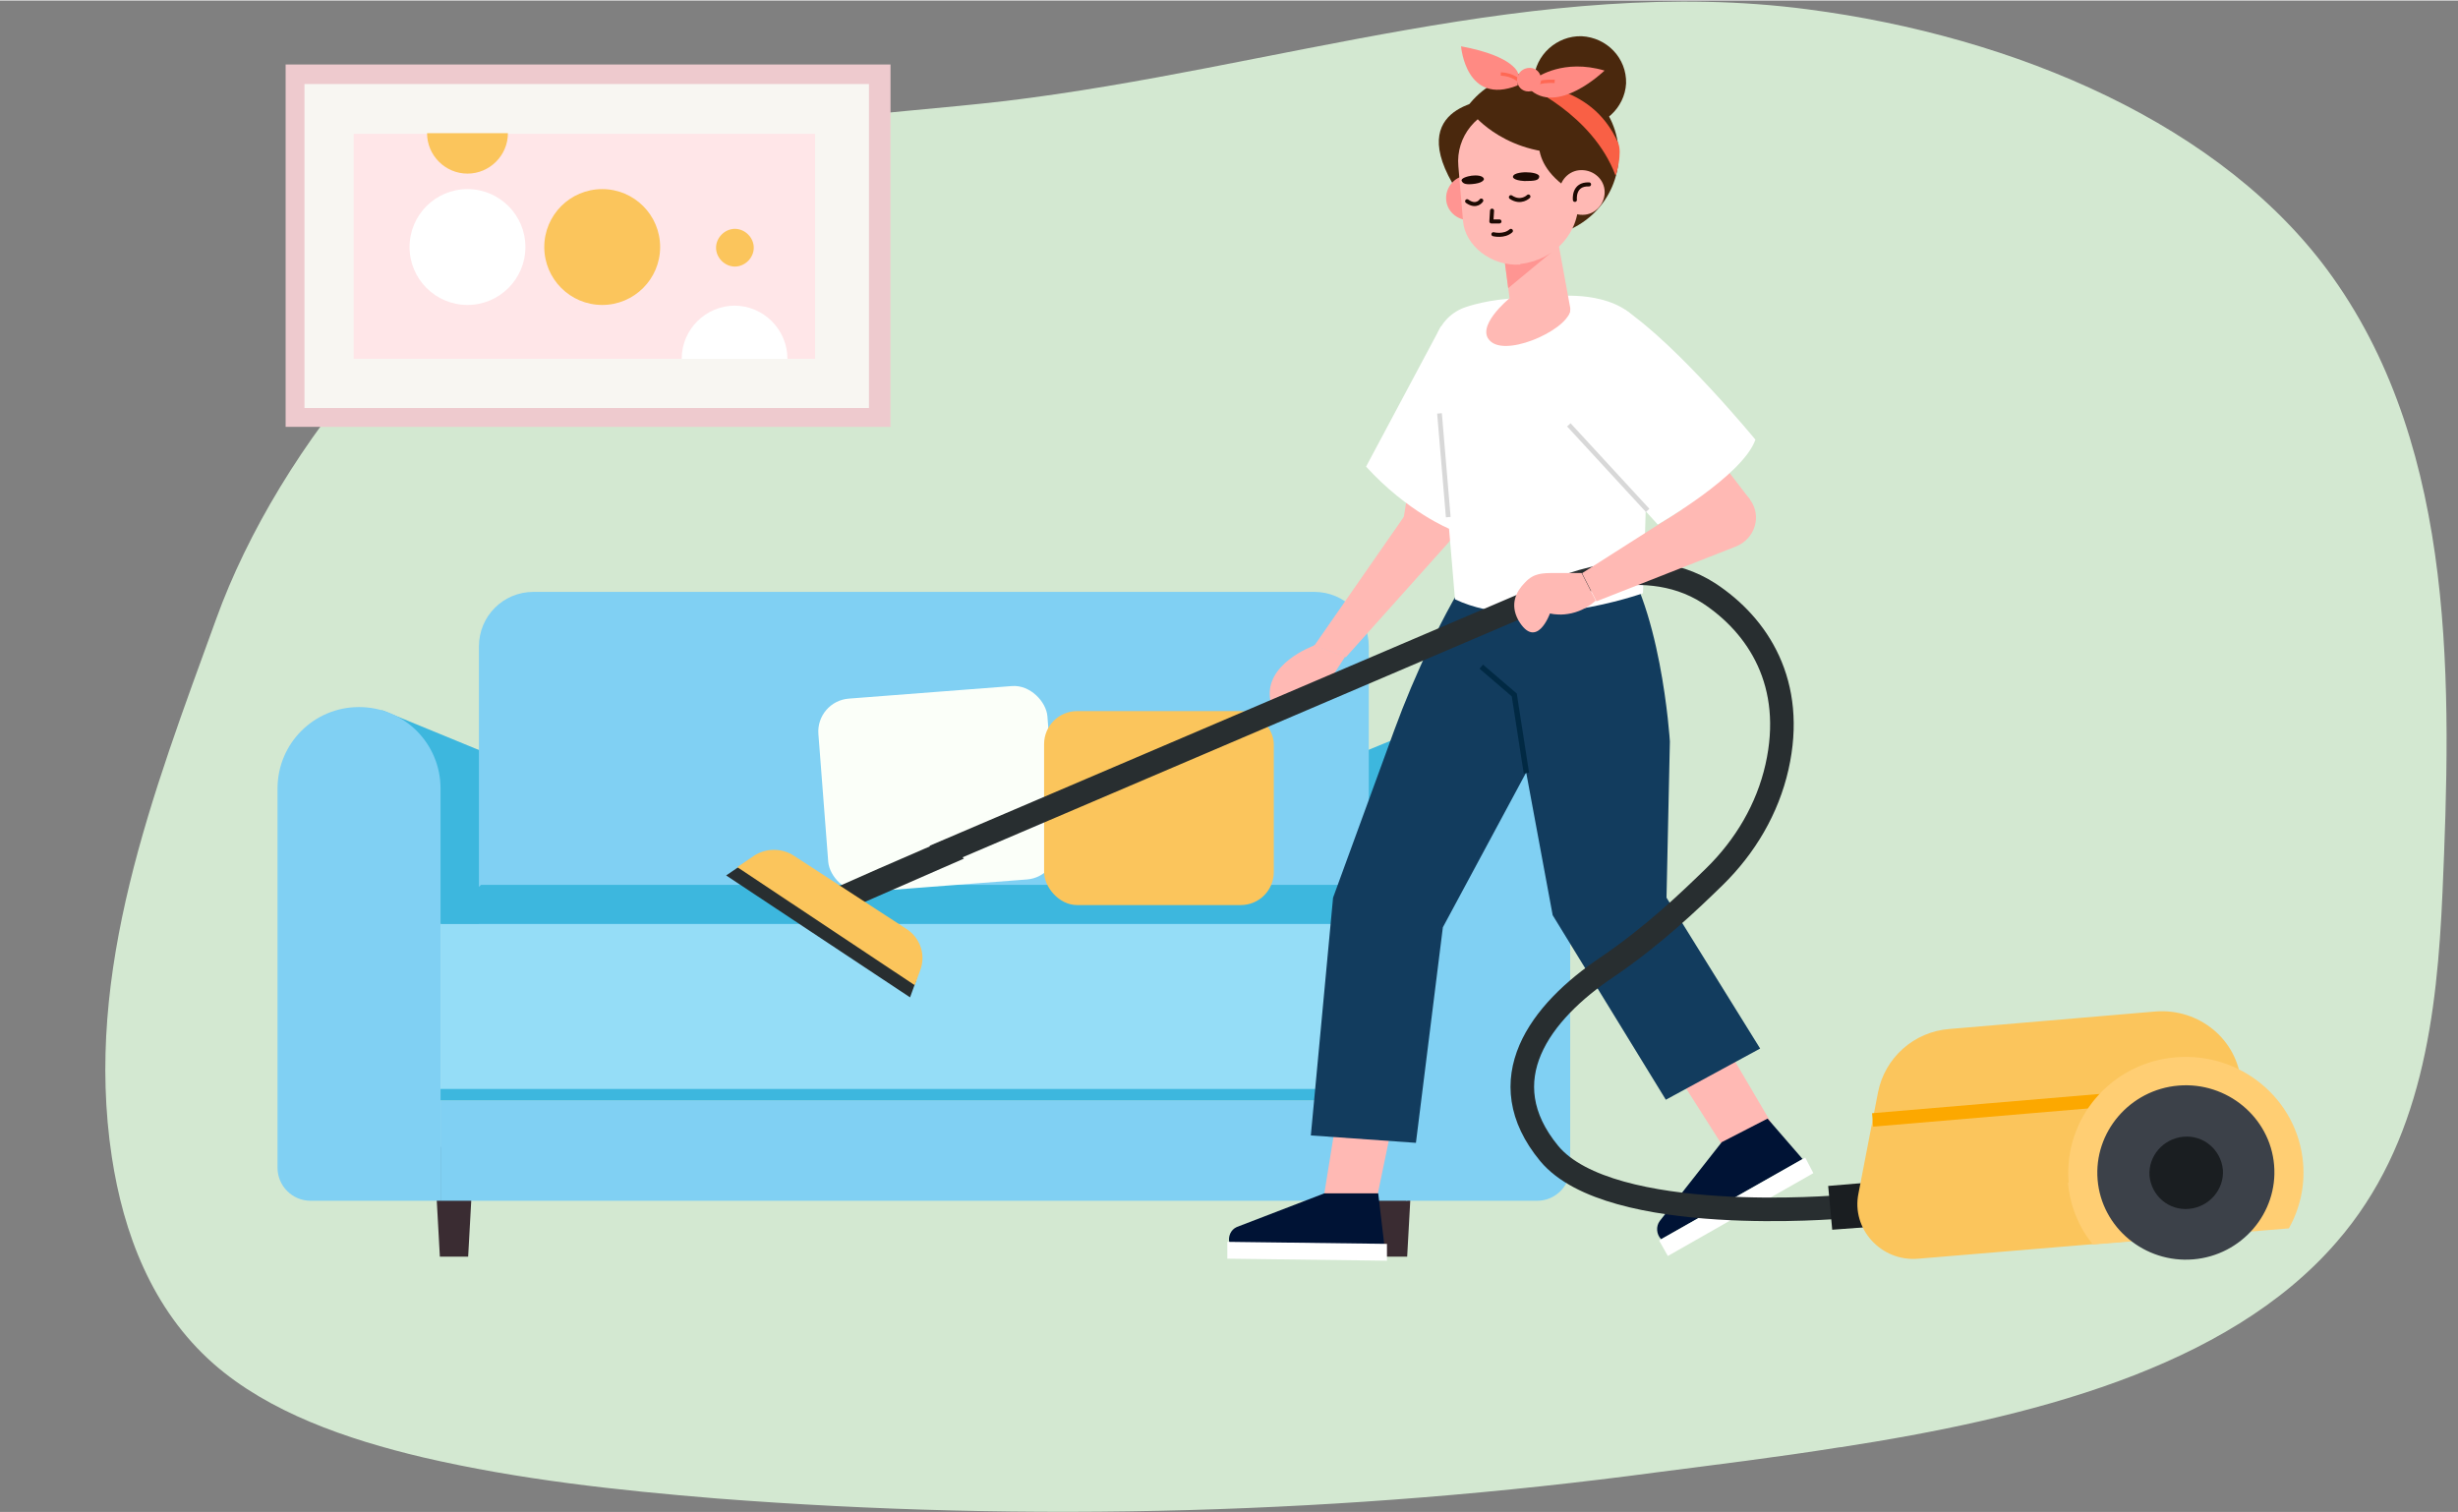 <?xml version="1.0" encoding="UTF-8"?>
<svg xmlns="http://www.w3.org/2000/svg" width="128.7mm" height="79.2mm" xmlns:xlink="http://www.w3.org/1999/xlink" version="1.1" viewBox="0 0 364.9 224.4">
  <rect x="0" y="0" width="364.9" height="224.4" fill="#808080" stroke="none"/>
  <defs>
    <style>
      .cls-1 {
        fill: #bc6a49;
      }

      .cls-1, .cls-2, .cls-3, .cls-4, .cls-5, .cls-6, .cls-7, .cls-8, .cls-9, .cls-10, .cls-11, .cls-12, .cls-13, .cls-14, .cls-15, .cls-16, .cls-17, .cls-18, .cls-19, .cls-20, .cls-21, .cls-22, .cls-23, .cls-24, .cls-25, .cls-26, .cls-27, .cls-28, .cls-29, .cls-30, .cls-31, .cls-32, .cls-33, .cls-34, .cls-35, .cls-36, .cls-37, .cls-38, .cls-39, .cls-40, .cls-41, .cls-42, .cls-43 {
        stroke-width: 0px;
      }

      .cls-2 {
        opacity: .5;
      }

      .cls-2, .cls-14 {
        isolation: isolate;
      }

      .cls-2, .cls-17 {
        fill: #dbded3;
      }

      .cls-3 {
        fill: #7e4585;
      }

      .cls-4 {
        fill: #f8f6f2;
      }

      .cls-5 {
        fill: #4e9096;
      }

      .cls-6 {
        fill: #d48363;
      }

      .cls-7 {
        fill: #eecace;
      }

      .cls-44 {
        clip-path: url(#clippath);
      }

      .cls-8, .cls-45, .cls-46, .cls-47, .cls-48, .cls-49, .cls-50, .cls-51, .cls-52, .cls-53, .cls-54 {
        fill: none;
      }

      .cls-9 {
        fill: #82a877;
      }

      .cls-10 {
        fill: #171616;
      }

      .cls-11 {
        fill: #3a2c32;
      }

      .cls-12 {
        fill: #ffe6e8;
      }

      .cls-13 {
        fill: #ff9592;
      }

      .cls-45 {
        stroke: #1d0a03;
        stroke-linecap: round;
        stroke-linejoin: round;
        stroke-width: .6px;
      }

      .cls-14 {
        opacity: .3;
      }

      .cls-14, .cls-26 {
        fill: #6fa6a4;
      }

      .cls-15 {
        fill: #ffce73;
      }

      .cls-46 {
        stroke: #ff6854;
      }

      .cls-46, .cls-47, .cls-48, .cls-49, .cls-50, .cls-51, .cls-52, .cls-53, .cls-54 {
        stroke-miterlimit: 10;
      }

      .cls-46, .cls-50 {
        stroke-width: .5px;
      }

      .cls-16 {
        fill: #2c2a27;
      }

      .cls-18 {
        fill: #ff8a83;
      }

      .cls-47 {
        stroke: #282e30;
        stroke-width: 3.5px;
      }

      .cls-19 {
        fill: #4a4a40;
      }

      .cls-20 {
        fill: #000;
      }

      .cls-21 {
        fill: #8ec2b7;
      }

      .cls-22 {
        fill: #3c4149;
      }

      .cls-23 {
        fill: #95ddf7;
      }

      .cls-24 {
        fill: #d7aea1;
      }

      .cls-25 {
        fill: #63825b;
      }

      .cls-27 {
        fill: #ffb9b4;
      }

      .cls-28 {
        fill: #1a1e21;
      }

      .cls-29 {
        fill: #282e30;
      }

      .cls-48 {
        stroke: #fff;
      }

      .cls-48, .cls-52 {
        stroke-width: .8px;
      }

      .cls-49 {
        stroke: #fca800;
      }

      .cls-49, .cls-54 {
        stroke-width: 2px;
      }

      .cls-30 {
        fill: #f96045;
      }

      .cls-50 {
        stroke: #2c2a27;
      }

      .cls-31 {
        fill: #4a280d;
      }

      .cls-51 {
        stroke: #d8d8d8;
        stroke-width: .7px;
      }

      .cls-32 {
        fill: #fbc55c;
      }

      .cls-52 {
        stroke: #272722;
      }

      .cls-33 {
        fill: #fbfff9;
      }

      .cls-34 {
        fill: #804c8c;
      }

      .cls-35 {
        fill: #1d0a03;
      }

      .cls-36 {
        fill: #3db7de;
      }

      .cls-37 {
        fill: #123c5e;
      }

      .cls-38 {
        fill: #80d0f3;
      }

      .cls-53 {
        stroke: #012943;
        stroke-width: .8px;
      }

      .cls-39 {
        fill: #fff;
      }

      .cls-55 {
        display: none;
      }

      .cls-40 {
        fill: #522e97;
      }

      .cls-41 {
        fill: #d3e8d1;
      }

      .cls-42 {
        fill: #001335;
      }

      .cls-54 {
        stroke: #63825b;
      }

      .cls-43 {
        fill: #272722;
      }
    </style>
    <clipPath id="clippath">
      <path class="cls-8" d="M326.7,57.9c0-6.4-3.2-12.7-12.6-9.9-2.9.8-3.6,3.3-5.5,5.3-1.6,1.7-2.5,4-2.4,6.2.2,3.5,4.1,4.3,3.3,8.3-.5,2.6-1.1,5.3-3,7.3-.2.3-.5.5-.5.9,0,.2,0,.4.2.6,1.2,2.2,4,3.5,6.9,4.1,1.8.4,4,.6,5.9.3,2.9-.5,2.2-1.4,2.5-3.7.5-4.1,2.5-7.9,4.1-11.8.8-2.1,1.4-4.9,1.3-7.6Z"/>
    </clipPath>
  </defs>
  <g id="Ebene_2" data-name="Ebene 2">
    <g id="OBJECTS">
      <g>
        <path class="cls-41" d="M273.1,214.8c-9.4,1.5-18.5,2.6-27,3.7-46.2,6.2-93.2,7.5-139.7,3.9-14.7-1.2-29.4-2.8-43.6-6.1-11.4-2.7-22.9-6.7-31.1-13.9-9.2-8.1-13.4-19.5-15.1-30.7-4.2-27.6,6.1-54,15.5-79.9,9.2-25.5,33-55.1,61.8-67.2,17-7.2,36.7-7.5,55.5-9.7,39.8-4.8,79.2-18.8,118.9-13.6,30.8,4,61.9,17.1,78,39.8,18.5,26,17.6,61,16.3,91.3-.8,18.1-3,37.3-15.7,51.9-16.3,18.9-45.8,26.2-73.7,30.5Z"/>
        <g class="cls-55">
          <path class="cls-9" d="M181.9,14.3c1-2.6,3.6-4.5,5-7,0,0,.1-.2.2-.2,0,0,.2,0,.2,0,.5.3.8.7,1.3,1,.5.3,1.1.5,1.7.3.1,0,.3-.1.3-.2,0,0,0-.2,0-.3-.4-1.6-2.1-2.2-.8-3.6,1-1.2,2.7-1.9,3.8-3.1,0,0,5.9,6.6,6.3,7.3-1.4.9-3,1.9-3.5,3.3-.1.4-.1.8.1,1.1.2.2.5.3.8.4,2.1.6,4.5.2,6.1-1.1,2,2.1,3.7,5.2,4.5,7.8.1.3.2.7,0,1-1.5,2.1-5.4,2.7-7,4.8-.2.2-.3.5,0,.7.1,0,.3.1.5.1,1.6,0,3.5-.4,4.9-1,.5-.2,2.9-1.6,2.7-2.1,1.9,4.5,1.9,9.3-.3,13.7-2.4,5-8.4,8.8-14.8,8.8-4.4,0-9.4-1.9-12-5-.4-.4-.7-.9-1-1.4-1-1.4-2.1-2.7-3.4-4,.9-.2,8.4.5,5.5-1.9-1.5-1.2-4-1.6-5.9-.8,0,0,.3-5.2.3-5.8.2-2.1.7-4.3,1.5-6.3,1.3,1.3,2.8,2.5,4.3,3.7.4.3.9.6,1.4.6.7,0,1.2-.5,1.4-1,.2-.5,0-1.1-.2-1.6-1-2.1-3.7-3.6-6.5-3.5,1.2-1.4,1.6-3.5,2.5-5Z"/>
          <g>
            <path class="cls-54" d="M193.5,31.2c1.3,25.4,10.6,51.1,4.1,75.9-4.5,17.2-16.5,34-12.3,51.3"/>
            <path class="cls-34" d="M197,167.5c2.1-8.1,4.3-15.6,4.2-22.5,0-1.1-.7-2.1-1.7-2.3-8.4-1.6-16.7-1.6-25.1,0-.9.2-1.6,1.1-1.7,2.2-.4,7.7,2.2,15.3,4.8,22.9.5,1.5,1.8,2.5,3.2,2.5h13.1c1.5,0,2.8-1.1,3.2-2.8Z"/>
          </g>
          <path class="cls-9" d="M258.2,44c-.6-1.2-4.9-2.9-6.1-3.7-.3-.2-4.8-3.2-4.9-3-1.2,1.4-3,2.5-4.9,3.1-.5.2-1.1.3-1.7,0-.6-.2-.8-.8-.7-1.3,0-.5.4-1,.8-1.4.9-1,2-1.8,3.3-2.5-1.8-1.1-4.2-2.3-6.3-3.1-2.4-.9-5.2-1.8-7.9-1.9-.1,0-.2,0-.3,0-.1,0-.2.2-.2.3-.8,2-1.9,4-3.1,5.8-.3.5-.7,1-1.4,1.1-2.1.3,2.1-6.5,2.8-7.3-5.2,0-10,1.7-13.3,4.8-1.7,1.6-3.1,3.6-3.9,5.9-2.1,6-2.2,13.9,3.6,18.5,6.5,5.2,18.3,4.8,25,.2-.9.6-9.7-5-6.9-5.3,1.6-.2,3.2.3,4.5,1,1,.6,1.9,1.3,2.7,2.1.8.8.6,1.1,1.6.7,1-.4,3.7-5,4.4-4.9-1.5-.3-4.9-.9-5.8-2.1-1.3-1.6.9-1.7,2.2-1.4.9.2,1.9.4,2.8.6.6.1,1.3.4,1.4.9,0,.1,0,.3.1.3.2.1.4,0,.6-.1.9-.7,1.8-1.4,2.8-2.1,1.8-1.3,9.8-3.5,8.9-5.3Z"/>
          <path class="cls-9" d="M151.4,62.2c-2.1,3.8-3.8,7.8-6,11.6,1.3-.1,2.5.5,3.6,1.1-.1.4-.7.5-1.3.5-.8,0-1.6,0-2.4,0,.3,1.2-1.1,3.4-1.7,4.6-.9,1.8-2,3.5-3.3,5,1.5-1.5,6.9-.3,8.5.3.6-1.5,1.5-2.8,2.8-3.9.2-.2.5-.4.9-.4.6,0,.6.7.5,1.2-.3,1.2-.7,2.4-1.3,3.5.2-.3,10.7,1.5,11.1,1.8.2-1.3.7-2.5,1.4-3.6.4-.7.9-1.4,1.8-1.8.4-.2,1-.2,1.4,0,.7.3.7,1.2.6,1.8-.2,1.4-.5,2.8-.9,4.2,3.4-.5,7-.9,10.1-2.1,6.6-2.4,12-7,11.7-13.4-.2-5.5-4.2-10.6-9.2-13.9-3-2-6.7-3.2-10.3-4.1,1.5.6,2.6,1.8,2.9,3.2,0,.4,0,.8-.2,1.1-.5.5-1.4.3-2,0-1.6-.8-2.8-1.9-4-3-1.4-1.4-3.9-.4-5.5.3-2,.8-4,1.7-6,2.5,1.4,0,2.8.6,4,1.2.6.4,1.3.8,1.5,1.4.3.6,0,1.4-.6,1.7-.5.2-1.1,0-1.6,0-1.7-.5-3.3-1-4.8-1.7-.2,0-.4-.2-.6-.1-.3,0-.5.3-.6.5-.1.2-.2.4-.3.6Z"/>
          <path class="cls-54" d="M199.9,80.4c-3-3.4-3.9-10-7.6-12.8-3.6-2.7-9.3-2.1-13.7-.5-4.4,1.7-8.4,4.3-13.1,5.2"/>
          <path class="cls-54" d="M198.2,68.9c-.7-10.8,8.9-21.4,21.6-23"/>
          <path class="cls-9" d="M169.4,117.7c-.4.7-.8,1.4-1.2,2.1.7-.3,1.7-.6,2.2-.1.5.5.2,1.3-.5,1.6s-1.5.2-2.3.1c-.8,0-2.3,9.7-2.4,10.4.2-1.6,6.5-2.6,7.9-2.8,0,0,.2,0,.3,0,0,0,0-.2,0-.3,0-.5,0-1.1.3-1.6.2-.4.8-.8,1.3-.7.3,0,.4.3.5.5.3.6.5,1.2.5,1.8,0,.2,0,.4.2.5,0,0,.2,0,.3,0,1.7,0,3.5,0,5.2,0,0-.6.2-1.2.2-1.8,0-.5.3-1.1.8-1.2.6,0,1,.4,1.1.9.1.5.1,1,.5,1.4,6.2-1.3,10.1-7.4,8.7-12.6-.6-2.1-3.7-4-5.5-5.2-2.8-1.8-5.5-3.2-8.9-1.7-1.5.6-2.9,1.4-4.1,2.3,1.2-.4,2.6,0,3.2,1,.2.3.3.6.2.9-.2.4-.7.6-1.2.6-.5,0-1-.2-1.5-.3-.8-.2-1.5-.4-2.3-.6-.2,0-.4,0-.6,0-.1,0-.2.2-.3.3-1,1.5-1.9,3-2.8,4.5Z"/>
          <path class="cls-54" d="M196.6,113c-1.2-1.6-3.6-2.7-5.9-2.6-2.3,0-4.5,1.3-5.5,3"/>
        </g>
        <g class="cls-55">
          <g>
            <path class="cls-16" d="M342.5,179.5l3.1-35.5c0-.9-.7-1.6-1.7-1.6h-3.1c-1,0-1.7.7-1.7,1.5v35.5c0,.8.8,1.5,1.7,1.5h0c.9,0,1.7-.6,1.7-1.4Z"/>
            <path class="cls-16" d="M255.7,179.5l3.1-35.5c0-.9-.7-1.6-1.7-1.6h-3.1c-1,0-1.7.7-1.7,1.5v35.5c0,.8.8,1.5,1.7,1.5h0c.9,0,1.7-.6,1.7-1.4Z"/>
            <path class="cls-16" d="M310.2,187.5l3.1-35.5c0-.9-.7-1.6-1.7-1.6h-3.1c-1,0-1.7.7-1.7,1.5v35.5c0,.8.8,1.5,1.7,1.5h0c.9,0,1.7-.6,1.7-1.4Z"/>
            <path class="cls-1" d="M364.3,84.5c0-1.3,0-2.5,0-3.8-.1-3.5-1.3-6.9-3.6-9.8,0,0,0,0,0,0-9.5-11.6-32.9-15.8-48.3-14.4-14.6,1.4-27.9,7.6-37.9,16.8-9.9,9.1-13.5,23.9-26.1,30.5-3.9,2-8.5,3.1-11.8,5.7-3.6,2.9-13.6,15.4-13.4,19.6.2,4.2,10.4,0,12.6,3.8,4.6,7.6,9.4,14.1,19.6,14.9,10.1.8,20.4,1.3,30.6,1.5,5,.1,14.3-1.3,18.8.5,2.1.8,3.7,2.7,5,4.8,3.5-9.5,8.9-18.4,16.7-25.9,5.8-5.6,12.8-10.6,20.4-14.4,4.6-2.3,9.5-3.6,14.5-4.2,1.3-8.5,2.9-17,3.1-25.6Z"/>
            <path class="cls-1" d="M356.2,110.4c-.2,0-.3,0-.5,0-14.2.9-27.8,6.5-38.2,14.8-10.4,8.3-17.6,19.2-21.6,30.9-1.5,4.4-2.1,10,2.1,12.8,1.8,1.2,4.3,1.6,6.6,1.8,14.2,1.3,29.5-3.3,40.9-10.5.5-.3.9-.6,1.3-.9,10.4-7,16.2-17.8,16.6-29.1,0-2.2.1-4.3.1-6.5,0-5.8,2-13.8-7.4-13.4Z"/>
            <path class="cls-1" d="M310,157.8c3.4-8.5,5.7-17.3,10.5-25.3l-93-4.1c-5.4-.2-9.8,3.4-9.8,8.1v20.7c.1,4.7,4.5,8.7,9.9,8.9l77.2,3.4c1.9-3.9,3.7-7.8,5.3-11.7Z"/>
            <path class="cls-39" d="M317.6,125.7c-1.3-.7-2.6-1.5-3.9-2.1,1.8,1.3,3.2,3,4.4,4.7.3-.5.6-1.1,1-1.6-.5-.3-1-.6-1.4-.9Z"/>
            <path class="cls-40" d="M298.7,76.1c0,0,0,.2,0,.3,0,0-.1,0-.2,0l.2-.2Z"/>
            <path class="cls-6" d="M197.1,151.9c0,2.5.3,5,.6,7.5.5,4.7,2.4,6.8,8.2,7.6,4.7.7,10.6.4,13-3.2,1-1.5,1.2-3.3,1.3-5,.7-10.2,1.9-20.7,7.6-29.6,4.3-6.6,11.8-13.6,19.9-17,7.9-3.3,16-7,23.4-11.1,1.6-.9,2.9-3,1.5-4.2-.9-.7-2.2-.6-3.4-.5-13.7,1.3-27.6,2.7-39.9,7.9-11.4,4.8-20.7,12.9-26.4,22.5-4.9,8.2-6,16.4-5.7,25Z"/>
          </g>
          <path class="cls-24" d="M296.8,116.3c-1.9-3.9-8-4.5-12.9-4-9.2.9-18,3.4-26.8,6-12.1,3.5-21.8,7.2-28.4,16.9-8.2,12-14,27.2-17.8,40.6,4.9.7,6.6,2.6,11.5,2.9,2.9-4.5,8.9-15.4,11.7-19.9,2.2-3.4,5.4-9.4,8.3-12.3,5.3-5.3,14.9-4.8,22.5-7,12.7-3.7,28.8-4.6,32.1-18.4.4-1.6.5-3.3-.3-4.7Z"/>
          <path class="cls-3" d="M211,173.6c-.9,3.3-2.2,8.7-1.4,12.1.7,2.8,5.2,1.3,7.3.4,4.1-1.8,6-6.7,8-10.2-.2.4-7-1.4-7.8-1.4-2.2-.1-4-.6-6.2-.8Z"/>
          <path class="cls-43" d="M191.5,188.6c1.3-.7,2.6-1.3,3.9-1.9,5.6-2.5,13.1-6.1,19.7-5.1,2,.3,3.9,1.1,5.9.9-.1,1.9-.3,7.7-3.2,8.2-4.5,0-9.3.8-14,.8-4.4,0-8.9.4-13.3.2-4.9-.2-1.5-1.9.9-3.2Z"/>
          <path class="cls-24" d="M251.3,109.9c2.2-.9,4.6-1.4,6.8-2.4.9-.4,1.8-1,2.3-1.7.5-.8.5-1.8-.3-2.4-.8-.7-2.1-1.2-3.3-1.3-3.7-.2-8.2,3.4-11.8,4.2-2.1.5-4.3.8-6.5,1.4-2.2.6-5.9,2.1-6.3,4.4-.4,2.2,2.5,3.4,4.7,3.3,1.9-.1,3.5-.9,5.2-1.7,2.8-1.3,5.8-2.2,8.6-3.4.2,0,.4-.2.6-.3Z"/>
          <path class="cls-24" d="M311,123.9c-6.3-10-27-5-37.1-2.2-12.6,3.6-22.8,9.2-29.4,19.4,0,1.1-2,3.3-2.5,4.4-.9,1.7-1.6,3.4-2.3,5.1-1.2,3-2.4,6.1-3.3,9.1-1.7,5.7-2.7,11.6-3.9,17.5,2,0,3.9.3,5.9.6,2.2.3,4.3.6,6.5.9,4.2-7.9,8.8-15.7,13.7-23.3,1-1.6,2.1-3.3,3.9-4.4,1.3-.8,2.9-1.3,4.4-1.8,8.1-2.5,16.3-6,25-6.4,6.1-.3,14.4.9,18.4-4.2,3.4-4.3,3.8-10.2.9-14.8Z"/>
          <path class="cls-3" d="M233.1,175.6c-.6-.1-1-.1-1.1,0-1.6,3.7-2.5,8.5-.8,12.2,1.4,2.9,4.8,3.8,7.6,1.3,1.1-1,1.8-2.4,2.5-3.6.9-1.8,2.5-4.9,3.5-6.7-1.1-.1-8.9-2.6-11.7-3.1Z"/>
          <path class="cls-3" d="M306.2,75.8c0-.7,6-1.9,5.6-2.6-.8-1.3-8.9-1.4-10.6-1.4-4.9,0-9.3,2.6-12.5,5.7-3.2,3.1-5.7,6.8-8.9,9.9-6.7,6.5-17.3,9.1-26.5,12.2-2.5.8-5.4,2.2-5.6,4.5-.1,1.4.8,2.7,2,3.6,2.4,2,7.4,4.4,10.8,4.3s16.2-3.3,19.3-4.3c15.2-5,26-16.4,26.4-32Z"/>
          <path class="cls-34" d="M288.3,92.2c3.5-8.6,7.1-19.9,19.7-20.5,4.1-.2,8.2.6,12.3,1.3,2.5.5,5,1,7.5,1.4,2.5.5,5.1,1,7.1,2.4,1.6,1.1,2.7,2.6,3.5,4.3,3.6,7.7-1,16.5-6.2,22.9-5.2,6.4-12.5,11.8-21.1,14.8-11,3.8-23.9,3.7-34.8-.4-1.6-.6-3.5-1.6-3.5-3.1,0-1.4,1.4-2.4,2.6-3.3,6-4.6,9.2-11.2,11.9-17.7.3-.7.6-1.4.9-2.1Z"/>
          <path class="cls-52" d="M295.9,76.2"/>
          <path class="cls-52" d="M308,68.4"/>
          <path class="cls-52" d="M318.9,110"/>
          <path class="cls-52" d="M321.7,87.2"/>
          <path class="cls-52" d="M292.1,106.7"/>
          <path class="cls-52" d="M300.8,99.6"/>
          <path class="cls-25" d="M227.3,132.8c-4.6,4.7-8.3,10.2-10.5,16.1,10.6,1.1,21.4,2.7,31.1,6.5,4.7,1.8,9.3,4.2,14.5,4.7,10.4.9,19.5-6.2,25.3-13.6,4.7-5.9,8.5-13.1,15-17.8,3.3-2.4,17.1-7.4,7.8-11.5-9.6-4.3-20-7.2-30.6-8.7-.2,0-.5,0-.7,0-.4,0-.7.3-1.1.5-5.8,3.7-13.1,4.8-19.8,6.7-6.8,1.9-13.5,4.5-19.4,8-4.3,2.6-8.3,5.7-11.7,9.1Z"/>
          <path class="cls-6" d="M293,172c1.5-.4,2.9-.9,4.1-1.7.9-.5,1.7-1.1,2.3-1.9.6-.8.8-1.8,1.1-2.7,1.9-7.3,3.1-14.5,6.3-21.5,8.9-19.2,31.3-29.6,54.5-31.4,2.1-.2,3.7-1.7,3.6-3.5h0c0-1.7-1.6-3-3.6-3.2-12.3-.9-24.7-.6-36.9,1-14.7,2-27.4,9.8-34.3,21-5.9,9.5-11.2,21-13,31.7-.6,3.5-1.5,8.2,2.3,10.5,3.9,2.3,9.1,2.9,13.6,1.8Z"/>
          <path class="cls-24" d="M305.6,119.3c-.8.3-1.5.6-2.2.8-5.8,2.3-10.2,4.9-12.6,10.1-.8,1.6-1.4,3.5-.8,5.2.2.8.7,1.5,1.6,1.8.9.3,1.9.2,2.7-.3s1.4-1.1,2-1.7c1.9-2,3.7-3.9,5.3-6,1.8-2.3,4.6-3.8,7.1-5.5,1.6-1.1,3.4-2.5,3.1-4.3,0-.2-.1-.5-.3-.7-.2-.2-.6-.2-.9-.3-1.7-.2-3.4.2-5,.8Z"/>
          <path class="cls-3" d="M341.9,81.9c1,2,1.5,4.3,1.9,6.5.9,4.9,1.6,9.9.9,14.9-1.1,6.9-6.3,14.9-13.9,17.9-2.6,1.1-5.2,2.1-7.9,3.2-3.2,1.3-6.4,2.6-9.9,3s-7.3-.1-9.9-2.2c-3.2-2.6-3.5-7.4-.6-10.3,1.3-1.3,4.1-2.1,5.8-2.9,5.9-3,12.5-5.3,14.9-11.3,2.7-6.5,2-13.7,2.4-20.6.1-1.7-.2-4.8,2.2-5.3,1-.2,2,0,3,.1,2.7.5,5.4,1.2,7.5,2.7,1.6,1.1,2.7,2.6,3.5,4.2Z"/>
          <g>
            <path class="cls-39" d="M324.3,66.1c.3,0,.3.4.2.7-.3.8-.7,1.6-1.3,2.4-.2.3-.5.5-.8.5"/>
            <g>
              <g>
                <path class="cls-24" d="M326.7,57.9c.2-1.7.3-3.4-.3-5-.9-2.5-3.1-4.4-6-5.2-1.5-.4-3-.3-4.5-.3-1.4,0-3.2-.4-4.4.3-.7.4-1.2,1.1-1.5,1.8-2.1,3.8-5,8.6-2.8,12.8,1,1.9,2.8,3.3,2.5,5.6-.2,1.3-.7,2.7-1.5,3.8-.6.8-1.4,1.3-1.4,2.3,0,.8.5,1.6,1.2,2.3,2,2,6.3,2.4,9.4,2.1,2-.2,3.1-.8,4.7-1.7.4-.2.7-.4.9-.8.4-.6,0-1.4,0-2.1-.5-2.5,1.1-4.8,1.8-7.1.7-2.4,1.3-4.9,1.8-7.4,0-.5.2-1,.2-1.5Z"/>
                <path class="cls-39" d="M317.6,56.9c.3-1,.8-1.9.5-2.9-.4-1.4-2.3-2-3.8-2.7-1.5-.7-2.8-1.7-3.8-2.9-.3-.4-.6-.7-.6-1.2-.2-2.5,5.1-2.6,7-2.4,1.5.1,2.9.5,4.4.7,2.2.2,4.4,0,6.5.3,2.8.5.7,2.3,1.3,4.5.7,2.9,5.6,5.4,6.6,8.2.7,1.9.9,4.1-.5,5.6-.7.8-1.8,1.2-2.9,1.6-1.6.6-3.3,1.1-5.1,1.2-1.8,0-3.6-.3-5-1.3-1-.8-1.6-1.8-2.2-2.8-.4-.8-.7-2.9-1.4-3.3-.4-.2-.8-.4-1.1-.7-.2-.2-.2-.5-.2-.8,0-.4,0-.7.2-1.1Z"/>
                <path class="cls-24" d="M318.1,59.1c-1,1.2-1.2,2.9-.4,4.5.4.7,1.1,1.3,2,1.5,3.3.4,4.8-3.9,3.2-5.8-.4-.5-1.1-.9-1.9-1-1.2-.2-2.3,0-3,.9Z"/>
                <path class="cls-16" d="M320,60.1c.3-.3.8-.2,1.2,0,.3.2.4.6.5,1,0,.5,0,1.1-.3,1.5-.3.4-1,.7-1.6.5"/>
                <g class="cls-44">
                  <path class="cls-16" d="M306.9,63.9c.6.8,1.4,1.3,2.4,1.8.9.4,2,.7,3,.8-.6.6-1.6,1-2.6,1.1s-2-.2-2.9-.6"/>
                </g>
              </g>
              <path class="cls-52" d="M312.2,54.7c-1,1.3-.6,3,.8,3.8s3.3.2,4.3-1.1.6-3-.8-3.8c-1.4-.7-3.3-.2-4.3,1.1Z"/>
              <path class="cls-52" d="M305.4,51.1c-1,1.3-.6,3,.8,3.8s3.3.2,4.3-1.1c1-1.3.6-3-.8-3.8-1.4-.7-3.3-.2-4.3,1.1Z"/>
              <line class="cls-52" x1="312.2" y1="54.7" x2="310.5" y2="53.8"/>
              <path class="cls-16" d="M310.7,55.4c-.5.9-1.3,1.6-2.3,1.3"/>
            </g>
            <path class="cls-39" d="M323,46c.5,1.6,1.9,3,3.8,3.8.7.3,1.5.6,2.2.6,2.6.2,4.8-1.9,5-4,.1-2-1.5-5.1-4-5.9-.8-.3-1.6-.3-2.5-.2-3.6.3-5.3,3-4.5,5.7Z"/>
            <path class="cls-48" d="M322.9,65.1c0-.1-.3,0-.4,0s0,.3,0,.4c.9,1.7,2.9,3,4.9,3.2s4.3-.6,5.7-2.1c.6-.7,1.1-1.5,1.2-2.3.4-2.1-1-4.2-.5-6.3"/>
          </g>
          <path class="cls-52" d="M356.5,113.5c-26.3,2.5-49.4,20.8-54.3,42.9-1.1,5.2-1.5,10.9-5.5,14.9"/>
          <path class="cls-52" d="M351.8,127.1c2,13.3-8,27.1-22.8,31.6"/>
          <path class="cls-52" d="M321.3,159.9c-2,.7-4.2,1.1-6.4,1.1"/>
          <path class="cls-52" d="M245.7,112.8c-9.1,3.4-16.4,10.3-19.4,18.4"/>
          <path class="cls-43" d="M240,184.7c-1.6-.3-3.8,0-4.9,0-1.2,0-2.5,0-3.7.3-1.7.4-3.2,1.1-4.7,1.9-5.5,2.9-10.6,6.4-15,10.5-.3.3-.6.6-.7,1-.2,2.1,12.8-1.5,14.4-1.7,4.9-.9,9.7-1.8,14.6-2.6.8-.1,1.4-.7,1.5-1.4.2-2,.7-4,.7-6,0-1-.9-1.5-2.1-1.7Z"/>
          <path class="cls-16" d="M319.7,96.4c0,2.4-.7,4.8-1.9,7.1-2,3.6-5.4,6.6-9.5,8.5,2.1-.8,4.1-1.8,6.1-2.8,1.5-.8,3-1.6,4.3-2.6,5-3.9,6.6-10.1,6.4-15.9-1.7,2-3.4,3.9-5.4,5.7Z"/>
          <path class="cls-16" d="M288.6,89.5c-3.8,6.6-9.4,14.9-15.5,20.1,2.4-.2,4.4-1.2,6.7-1.8,4.9-6,9.3-14.3,11-21.5-.7,1.1-1.4,2.2-2.2,3.2Z"/>
          <path class="cls-17" d="M324.8,64.6c.9.7,2.4.7,3.3,0"/>
          <path class="cls-17" d="M332.8,57.9c.8,1,1.3,2.4.4,3.4-.5.6-1.4.9-2.1,1.4"/>
          <path class="cls-17" d="M326.9,56.1c-.5,1.5,0,3.3,1.3,4.4"/>
          <path class="cls-50" d="M307.4,58.2c-.2.4.2.9.6,1.2.8.4,1.8.5,2.6.2"/>
          <path class="cls-17" d="M322.7,73l2.4,1-3.1,6.6c-1,2.1-3.7,3.3-6.2,2.6-1-.3-1.9-.8-2.6-1.6l-2.7-3.7s5.2,1.1,8.3.2c3.6-1.1,3.9-5,3.9-5Z"/>
          <path class="cls-17" d="M308.1,71.7h-2.1s-4.2,2.4-4.2,2.4c-2.1,2.5.6,5.9,4.1,5.2l4.7-1.4s-2.8-.5-3.2-2.8c-.5-2.7.8-3.4.8-3.4Z"/>
        </g>
        <g class="cls-55">
          <g>
            <path class="cls-43" d="M22,187.4l-3.1-35.5c0-.9.7-1.6,1.7-1.6h3.1c1,0,1.7.7,1.7,1.5v35.5c0,.8-.8,1.5-1.7,1.5h0c-.9,0-1.7-.6-1.7-1.4Z"/>
            <path class="cls-43" d="M112.9,187.4l-3.1-35.5c0-.9.7-1.6,1.7-1.6h3.1c1,0,1.7.7,1.7,1.5v35.5c0,.8-.8,1.5-1.7,1.5h0c-.9,0-1.7-.6-1.7-1.4Z"/>
            <path class="cls-43" d="M54.3,195.4l-3.1-35.5c0-.9.7-1.6,1.7-1.6h3.1c1,0,1.7.7,1.7,1.5v35.5c0,.8-.8,1.5-1.7,1.5h0c-.9,0-1.7-.6-1.7-1.4Z"/>
            <path class="cls-43" d="M134.6,191.2l-3.1-35.5c0-.9.7-1.6,1.7-1.6h3.1c1,0,1.7.7,1.7,1.5v35.5c0,.8-.8,1.5-1.7,1.5h0c-.9,0-1.7-.6-1.7-1.4Z"/>
            <path class="cls-26" d="M54.9,164c-3.5-9.5-8.9-18.4-16.7-25.9-5.8-5.6-12.8-10.6-20.4-14.4-5.4-2.7-11-4.1-17-4.5,0-7.3,0-14.6,1.1-21.8.7-5,2-10.1,4.9-14.6,4.6-7,13-12,22.2-14.5s19.1-2.9,28.8-2.2c6.9.5,13.8,1.5,20,4,10.3,4.2,17.4,12,23.5,20,4.6,6,9.3,12.5,10,19.6,1.6,15.8,1.8,31.5,4,47.3-9.5.2-27,1.5-36.5,1.7-5,.1-14.3-1.3-18.8.5-2.1.8-3.7,2.7-5,4.8Z"/>
            <path class="cls-5" d="M8,124.1c4.3,1.1,8.2,3.2,11.9,5.3,12.8,7.5,22.9,18,28.5,30.4,1.5,3.3,2.7,6.7,3.7,10.1-.2.7-.4,1.4-.6,1.9-.5,1.8-.8,3.8-2.1,5.3-.9,1.1-2.1,1.8-3.5,2.4-9.7-1.7-19-4.9-27.2-9.9-.5-.3-.9-.6-1.3-.9-10.4-7-16.2-17.8-16.6-29.1,0-2.2-.1-4.3-.1-6.5,0-3.4,0-6.8-.1-10.3,2.5.2,4.9.5,7.3,1.1Z"/>
            <path class="cls-5" d="M102.3,107.1c1.1-1,2.5-1.8,4.2-2.2,14.1-3.2,28.1,20.6,30.1,29.3.8,3.7.9,7.9-1.9,10.7-3.1,3-8.4,3.4-13.1,3.3-5.8-.2-12-1-16.2-4.3-1-.8-2-2-2.9-3.6v-33.3Z"/>
            <path class="cls-21" d="M167.1,161.3c.1,2.5,0,5-.2,7.5-.7,6.5-6.2,11-14.6,8.4-15.2-4.7-9.9-21.7-13-31.9-2.3-7.6-6.7-15-14.1-20.1-6.7-4.6-24-9.9-22.6-19.2.4-2.4,2.5-4.6,5.2-5.2,2.2-.4,4.6.3,6.7,1,28.3,9.8,51.3,32.8,52.6,59.4Z"/>
            <path class="cls-5" d="M57.1,163.6c-3.5-9.2-5.7-18.8-10.7-27.5l100.4-2.9c5.8-.2,10.5,3.8,10.3,8.9l-.6,22.3c-.1,5.1-4.9,9.3-10.7,9.5l-83.3,2.4c-1.9-4.2-3.8-8.4-5.4-12.8Z"/>
            <path class="cls-19" d="M117,132.9c-4.2,2.8-6.5,6.6-9.7,10.3-2.4,2.5-7.3,4.5-11.8,4.8-5.6.3-12.4,0-17.7-2.6-6.6-3.2-10.1-9.4-12.5-15.3-.6-1.4-.9-2.6-.5-4,.7-2.4,2.7-4.3,5-5.7,1.1-.7,2.2-1,2.7-2.1.5-1,.2-2.1.7-3.1.5-1,1.6-1.7,2.8-2.1,2.1-.7,4.6-.4,6.6.4,1.1.4,2,1,2.9,1.7.4.3,1.4,1.6,2,1.7.2,0,.4,0,.6-.1,6.3-2.4,12.8-4.2,19.3-6.1,7.4-2.2,16.1-4.9,23.9-3.7,6.1.9,12.1,4.1,13.6,9.5,0,.1,0,.2,0,.3.4,1.6.3,3.2,0,4.9-.1.9-.3,1.8-1.1,2.4-.6.4-1.4.6-2.1.7-1,.1-2.1.2-3.1.1-2.1-.2-4.3-.9-6.4-.5-2.6.5-4.7,2.4-6.9,3.6-2.9,1.6-5.8,3.2-8.5,5.1Z"/>
            <path class="cls-43" d="M51.3,140.4c.8,2.5,1.7,5.1,3.3,7.3,3.3,4.5,9.3,7.2,15.4,7.9,6.1.8,12.3-.1,18.3-1.3,13.6-2.6,27.5-5.8,39.3-12.4,3.9-2.2,12.3-6.6,13-11,.8-5.6-7.3-9-12.5-9.2-11.8-.4-25.9,2.8-37.2,5.5-3.7.9-7.6-.8-9-3.9-.7-1.6-1.5-3.2-2.4-4.7-.7-1.2-1.5-2.5-2.9-3.1-1.5-.7-3.4-.3-5.1,0-4.5,1-9.1,2-13.3,3.9-3.4,1.5-8.7,4.4-9.8,7.9-1.2,3.8,1.6,9.5,2.8,13.1Z"/>
            <path class="cls-1" d="M85.6,114.4c-2.3-3-4.1-6.2-5.5-9.6-.6-1.5-1.1-3-.7-4.5.4-1.4,1.4-2.5,2.1-3.8,1.8-3.1,1.7-8.6-.7-11.5-1.9-2.3-4.2-4.5-7.1-5.6-8.7-1.7-17.4-1.4-25.9.2-1.4,1.6-2.6,3.3-3.5,4.9-2.2,3.7-4.8,7.9-5.8,12-1.1,4.5-.9,9.2.1,13.7,0,0,0,0,0,0,.1.7.3,1.3.5,1.9,0,.3.2.7.3,1,1.7,5.7,4.4,11.2,7.4,16.5,1.8-1.2,3.8-2.2,4.5-2.6,7.5-4,15.6-7.3,24.1-9.4,3.7-.9,7.5-1.5,11.3-1.8-.4-.5-.8-1-1.2-1.5Z"/>
            <path class="cls-21" d="M.2,120.9c-.3-1-.3-2.2-.2-3.6.2-2,1.4-4,3.6-4.9,1.3-.5,2.8-.6,4.2-.6,21.5-.2,37.8,10.2,47.6,25.9,6,9.6,11.3,21.1,13.1,31.9.6,3.9.7,8.2-2.3,11.2-2.9,3-8.1,3.7-12.5,2.6-16-3.9-15.1-21.3-20.3-32.1-4.3-9-11.7-16.8-21.8-21.5-5.5-2.6-10.4-4.2-11.5-8.8Z"/>
            <path class="cls-6" d="M174.2,194.7c1,.9,2,1.9,2.6,3,.6,1.2.6,2.6-.3,3.6-.5.5-1.2.9-2,1.1-3.3.8-6.7-.8-9.3-2.7-5.4-4.2-9.4-11-9.6-17.3,9.4.7,12.6,6.9,18.5,12.4Z"/>
            <path class="cls-43" d="M124.1,122.5c4.2-.6,8.6,0,11.8,2.2,3.8,2.6,6.1,6.4,8.3,10.1,8.9,15.4,18.2,32.7,22,49.7-4.5,1.7-9,3.3-13.6,5-.2-.1-.5-.3-.7-.6-10-10.2-19.5-20.8-28.6-31.6-5.1-6.1-12.4-14.1-12.8-21.9-.3-6.7,6.4-11.8,13.6-13Z"/>
            <path class="cls-24" d="M22.4,115.9c2,4.8,6.5,11.4,12.2,9.7,2.1-.6,3.7-2.3,4.4-4.2.8-1.8,2.8.1,2.9-1.8,0-6.4.3-18.4,1.2-24.7.6-4.4-1-2.9-7.8-5-2.3-.7-4.6,2.5-6.4,3.8-1.9,1.3-3.9-.3-4.9,1.6-3.2,5.4-4.1,11.9-2.5,17.8.2.8.5,1.8,1,2.8Z"/>
            <path class="cls-1" d="M65.2,76.1c-11.1-2.3-24.8,1-33.2,7-9.2,6.5-14.6,16.7-14.2,26.8,0,.4,0,.8.3,1.1.4.5,1.2.6,2,.6,7.7.3,15.3.5,23,.5.5-8,9.9-13.4,17.2-17.2,6.3-3.2,10.2-7.1,11.6-13.6.1-.6.2-1.2,0-1.8-.4-1.3-2-2-3.5-2.5-1-.3-2.1-.6-3.2-.8Z"/>
            <path class="cls-6" d="M170.4,167.1c.4.1.8.2,1.1.3,1.7.5,3.3,1,4.9,1.7,1.5.7,2.9,1.8,3.6,3.2.4.7-.4,1.5-.9,2-1.3,1.3-4.6.7-6.2.5-5.5-.5-10.7-1.6-16-2.8-.8-.2-1.6-.4-2.1-.9-.3-.3-.4-.7-.5-1-1.6-5-3.7-9.9-5.1-14.9-.3-1-.5-2.2.4-2.8.4-.3.8-.4,1.3-.4,2.1-.3,4.2-.3,6.3.3.7.2,1.5.5,1.9,1,.3.4.4.9.5,1.4.6,2.7,1.5,5.3,2.7,7.8,1.4,2.8,4.9,3.7,8.1,4.6Z"/>
            <path class="cls-19" d="M157.3,138.7c1.2,3.7,2.3,7.4,3.2,11.3.4,1.5.7,3,1.1,4.5.3,1.1,1.4,3.3,1.1,4.4-.5,1.6-3.2.9-4.9,1.1-1.3.1-8.3,1.9-8.8,1.1-9.8-12.5-19.4-26-25.5-40.1-1.9-4.3-4.4-10.4,1.6-13.3,2.4-1.2,5.4-1,8-.4,5.9,1.4,11.5,5.2,14.4,9.7,1.4,2.1,2.2,4.3,3.4,6.5,2.7,5,4.8,10,6.5,15.1Z"/>
            <path class="cls-24" d="M105,111.1c2.4.4,5.1.6,6.9-.8,1.5-1.1,1.9-3.1,1.3-4.8-.7-1.9-2.5-3.4-4.2-4.7-5-4-10.6-7.5-16.6-10.4-1.9-.9-3.9-1.8-6.1-2.2-3.5-.6-8.7-.1-10.2,3.2-.8,1.7-.5,3.6.4,5.2s2.3,3,3.8,4.2c6.7,5.4,15.5,8.7,24.6,10.3,0,0,0,0,.1,0Z"/>
            <g>
              <path class="cls-40" d="M70.9,89.8c0,0,0,.2,0,.3,0,0,.1,0,.2,0v-.2Z"/>
              <path class="cls-1" d="M72,78.1c5.7,1.8,11.1,4.2,16.1,7,1.9,1.1,3.2,1.4,3.4,3.2.1,1.5-1.5,3.9-2.1,5.3-1.7,3.7-3.6,7.2-5.1,10.9-1.4-.4-2.9-.9-4.2-1.5-4.2-1.8-7.1-5-11.5-6.6-4.6-1.6-11-1.4-14.4-4.9-3.5-3.6-1.1-9.5,1.6-12.9,1.2-1.6,3.2-2.9,5.5-3.1,1.1,0,2.2.2,3.3.4,2.5.6,5.1,1.3,7.5,2.1Z"/>
            </g>
            <path class="cls-24" d="M116.3,106.2c.7-1.8,1-3.7.9-5.2-.5-5.6-3.5-10.9-6.3-16-.8-1.5-1.6-2.9-2.5-4.4-.2-.3-.3-.6-.7-.8-.3-.2-.6-.2-.9-.3-1.2-.2-2.6-.6-3.8-.6.7,3.8-.1,8.1,0,12,0,4.3,0,8.6.6,12.9.3,2.9.7,7.1,5,7.5,1.6.2,3.2-.3,4.5-1.2,1.6-1,2.6-2.5,3.2-4.1Z"/>
            <g>
              <path class="cls-39" d="M106.8,76c-2.5,3.1-3,6.9-3.5,10.7-1.2,10.5-2.5,20.9-3.7,31.4-12.8,4-25.6,8-38.4,12.1.9-6.2,2.8-12.2,5.8-17.9,1.3-2.4,2.7-4.8,3.4-7.4.5-2,.6-4,.7-6,.3-8.2.5-16.4.8-24.6,8.9-5.2,17.9-10.4,26.8-15.7,2.1-1.2,4.4,0,6.9.5s5,1.3,7.5,1.6c.3.5.6.9.9,1.4-.9-.5-2.2,0-2.9.6s-1,1.6-1.3,2.5c-1,2.6-1.2,8.6-3.1,10.9Z"/>
              <path class="cls-2" d="M90.6,89.1l-16.6,3.8s0,11.1-2,16.3c-1.8,4.6-2.8,5.2-3,5.3l19.5-4.8c.4-6.9.5-13.8,2.2-20.5Z"/>
              <path class="cls-2" d="M90.5,101.2c0,0,.2,0,.3,0,0,0,.2,0,.2,0,0,0,.1,0,.1,0,.2,0,.4,0,.6-.1,1-.2,1.9-.5,2.9-.8,1-.3,1.9-.6,2.9-1l.4-3.7c-2.3.6-4.7,1-7.1,1.4-.2,1.4-.3,2.8-.4,4.1,0,0,0,0,0,0Z"/>
              <path class="cls-2" d="M94.7,101.7c-1,.3-2,.6-3,.7-.4,0-.9.1-1.3.1-.1,2.2-.2,4.4-.4,6.6l6.5-1.6.8-6.8c-.9.3-1.7.6-2.6.9Z"/>
              <path class="cls-17" d="M98.1,94.2l.8-7-6.6,1.5c-.6,2.3-1.1,4.6-1.4,6.9,2.4-.4,4.8-.8,7.1-1.5Z"/>
              <path class="cls-2" d="M75.7,77l-1.7,12.8,26.5-6.4,1.3-7.9s1.5.9,3.1-2.9c1.6-3.8,2-8.7,2-8.7,0,0-3-2.9-7-1.5-4,1.5-24.3,14.6-24.3,14.6Z"/>
              <path class="cls-14" d="M68.9,117s-2.7,5.6-3.4,7.3l-.7,1.7,32.6-9.2v-6.4l-28.4,6.6Z"/>
            </g>
            <path class="cls-24" d="M108.9,79.7c.3-.5.8-1,1.3-1.7,1.1-1.6.9-3.7.3-5.4-.4-.9-.7-1.9-1.7-2.5.4.3-.7,2.9-.8,3.3-.4,1-.9,2.4-1.9,3.1-1.5,1.2-3.5,1.7-3.2,3.8.2,1.2.8,2.3.8,3.4,0,.7-.2,1.5-.2,2.2,0,.7.4,1.5,1.2,1.8.3,0,.6.1.9,0,1.6-.1,2.8-1.3,3.3-2.6.5-1.4.4-2.6-.1-3.9-.3-.8-.2-1.3.1-1.8Z"/>
            <path class="cls-20" d="M112.7,107.6c.1,1.1-1.5,1.9-2.6,1.4"/>
            <path class="cls-24" d="M46.5,122.3c4.7-3.4,9.3-6.9,14-10.3,2.7-2,5-4.4,7.8-6.4.5-.4,1.1-.8,1.7-1.1.6-.3,1.2-.5,1.8-.8,1.6-.7,3-1.4,4.4-2.3,1.1-.7,2.2-1.5,2.6-2.6.5-1.2.1-2.7-1-3.6-1.3-1.1-2.9-.9-4.6-.7-1.7.2-3.4.8-5,1.5-3.1,1.4-5.8,3.3-9.1,4.5-4.7,1.7-9.5,3.1-14.1,5-5.4,2.3-9,5.4-13.5,8.7-2.7,2-5.4,4.7-4.7,7.7.6,2.6,3.8,4.3,6.9,4.5,3.1.2,6.1-.8,9-1.9,1.9-.7,1.9-1,3.5-2.2Z"/>
            <g>
              <path class="cls-39" d="M58.5,66.8c0,0,.2,0,.1,0,0,.7-1,1.2-1.8,1.2-.8,0-1.6-.4-2.4-.8"/>
              <path class="cls-24" d="M44.5,81.8c1.2,1.1,3,1.6,4.8,1.8,3.1.4,7.1.2,9.9-1.1-.5-1.8-.4-4.1-.5-6,0-1.3.4-2.3.9-3.5.2-.4.4-.8.7-1.1.4-.4.9-.7,1.3-1,1.1-.8,2-1.8,2.6-2.9,1.5-2.6,2.1-5.6,1-8.4-.9-2.2-3.3-4.9-6.3-4.4-1.3.2-2.5.6-3.6,1.1-4.4,2.1-7.2,5.9-8.2,10-1.1,4.5-.7,9.4-3.2,13.6-.1.2-.3.5-.3.8,0,.2.1.4.3.6.1.1.2.3.3.4Z"/>
              <path class="cls-10" d="M64.6,53.2c-.2-1.2-1.3-2.2-2.7-2.4-1-.2-2.1.2-2.9.8-1.6-1.6-3.9-2.7-6.4-2.4-1.4.2-2.6.8-3.5,1.7-.4.4-.6.9-.8,1.4-1.4-.4-3-.2-4.2.6-2,1.2-2.8,3.4-2.1,5.4,0,.2.1.4.2.6-1.2.4-2.2,1.3-2.4,2.4-.2,1.3.8,2.4,2.3,2.6-.6,2.1,0,4.4,2.9,5,3.3.7,3.6-1.7,4.5-3.8.5-1,.6-1.5,1.7-1.8.7-.2,1.2.7,1.9-.3.3-.4.3-.9.4-1.3,0,0,0-.2,0-.3.1-.7.3-1.3.7-1.9.4-.7,1.2-1.2,2-1.4,2-.4,5.1,1.9,7,2.4,1.5.4,3.4.3,4.5-.7,2.1-2,0-7-3.4-6.6Z"/>
              <path class="cls-10" d="M60.4,72.1s0,0,0,0c0,0,.1-.1.2-.2,0,0,0,0,0,0,.1-.1.2-.2.3-.3-.6.2-1.1.5-1.7.6-.6.1-1.2.1-1.9,0-1.1-.1-2.2-.5-3.3-.9,1.5,1.3,3.2,2.4,5,3.4.2-.9.7-1.8,1.3-2.6Z"/>
              <path class="cls-24" d="M49.7,61.3c-1.6-.2-3.4.7-3.6,2.1-.2,1.4.9,2.9,2.6,3.1,1.6.2,3.4-.7,3.6-2.1.2-1.4-.9-2.9-2.6-3.1Z"/>
              <path class="cls-20" d="M57.5,67.4c.3.5,2,1,2.4,1,.7,0,2.6-.7,1.2-1.3-.3-.1-.6-.1-.9-.1-.5,0-.9,0-1.4,0-.3,0-.7,0-1,0-.4.1-.5.3-.4.5Z"/>
              <path class="cls-10" d="M49.5,62.7c-.7-.3-1.6,0-1.9.6-.3.6.2,1.4.9,1.6"/>
            </g>
          </g>
          <path class="cls-52" d="M.5,121.9c1.1,3.5,5.5,5.4,9.2,7.1,11.8,5.5,21.8,14.9,24.1,26.1"/>
          <path class="cls-52" d="M35.7,159.7c1,4.2,2.5,8.3,4.2,12.3"/>
          <path class="cls-52" d="M31,75.5c-4,1.6-7.4,4.2-10,7.3-2.5,3.1-4.3,6.6-5.6,10.2"/>
          <path class="cls-52" d="M43.6,106.1c.1-.8.3-1.7.4-2.5.4-2.4.9-4.9,2.5-6.9"/>
          <path class="cls-43" d="M34.6,111.9c-2.2.7-4.2,1.7-6,3,1.3.5,2.6,1.1,3.6,2,.4-1.7,1.2-3.3,2.4-4.7,0,0,0-.1,0-.2Z"/>
        </g>
      </g>
    </g>
  </g>
  <g id="OBJECTS-2" data-name="OBJECTS">
    <g>
      <g>
        <polygon class="cls-11" points="69.5 186.5 65.3 186.5 64.4 170.2 70.4 170.2 69.5 186.5"/>
        <polygon class="cls-11" points="208.9 186.5 204.6 186.5 203.7 170.2 209.8 170.2 208.9 186.5"/>
        <g>
          <g>
            <polygon class="cls-36" points="223.6 106 217.4 105.4 202.8 111.4 202.8 137.1 223.6 137.1 223.6 106"/>
            <polygon class="cls-36" points="50.6 106 56.8 105.4 71.4 111.4 71.4 137.1 50.6 137.1 50.6 106"/>
            <path class="cls-38" d="M195.1,87.8h-115.9c-4.5,0-8.1,3.6-8.1,8.1v50.6c0,4.5,3.6,8.1,8.1,8.1h115.9c4.5,0,8.1-3.6,8.1-8.1v-50.6c0-4.5-3.6-8.1-8.1-8.1Z"/>
            <path class="cls-38" d="M221,104.9h0c6.7,0,12.1,5.4,12.1,12.1v56.3c0,2.7-2.2,4.9-4.9,4.9h-19.4v-61.2c0-6.7,5.4-12.1,12.1-12.1h0Z"/>
            <path class="cls-38" d="M46,178.2h19.4v-61.2c0-6.7-5.4-12.1-12.1-12.1h0c-6.7,0-12.1,5.4-12.1,12.1v56.3c0,2.7,2.2,4.9,4.9,4.9h0Z"/>
            <polygon class="cls-38" points="153.2 163.3 112.3 163.3 65.4 163.3 65.4 178.2 112.3 178.2 153.2 178.2 208.9 178.2 208.9 163.3 153.2 163.3"/>
            <polygon class="cls-23" points="153.2 137.1 112.3 137.1 65.4 137.1 65.4 163.3 112.3 163.3 153.2 163.3 208.9 163.3 208.9 137.1 153.2 137.1"/>
            <polygon class="cls-36" points="202.8 131.3 153.2 131.3 112.3 131.3 71.4 131.3 65.4 137.1 112.3 137.1 153.2 137.1 208.9 137.1 202.8 131.3"/>
            <rect class="cls-36" x="65.4" y="161.6" width="143.5" height="1.7"/>
          </g>
          <g>
            <rect class="cls-33" x="122.2" y="102.7" width="34.1" height="28.8" rx="4.9" ry="4.9" transform="translate(-8.6 11) rotate(-4.4)"/>
            <rect class="cls-32" x="155" y="105.5" width="34.1" height="28.8" rx="4.9" ry="4.9"/>
          </g>
        </g>
      </g>
      <g>
        <g>
          <path class="cls-7" d="M132.2,9.4v53.9H42.4c0,0,0-53.8,0-53.8h89.8ZM128,59.6V13.4H46.2v46.2s81.8,0,81.8,0Z"/>
          <rect class="cls-4" x="45.2" y="12.4" width="83.8" height="48.1"/>
          <rect class="cls-12" x="52.5" y="19.8" width="68.5" height="33.4"/>
        </g>
        <circle class="cls-39" cx="69.4" cy="36.6" r="8.6"/>
        <circle class="cls-32" cx="89.4" cy="36.6" r="8.6"/>
        <path class="cls-32" d="M111.9,36.7c0,1.5-1.3,2.8-2.8,2.8s-2.8-1.3-2.8-2.8,1.3-2.8,2.8-2.8,2.8,1.3,2.8,2.8Z"/>
        <path class="cls-39" d="M109.1,45.3c-4.3,0-7.9,3.5-7.9,7.9h15.7c0-4.3-3.5-7.9-7.9-7.9h.1Z"/>
        <path class="cls-32" d="M69.4,25.7c3.3,0,6-2.7,6-6h-12c0,3.3,2.7,6,6,6Z"/>
      </g>
    </g>
    <g>
      <g>
        <g>
          <g>
            <polygon class="cls-27" points="198.6 164.7 196.3 179 204.2 178.8 207 165.3 198.6 164.7"/>
            <g>
              <path class="cls-42" d="M196.6,177.1l-13,5c-.9.4-1.3,1.4-1.1,2.3h0l23,.3-.9-7.6h-8Z"/>
              <polygon class="cls-39" points="205.9 187.1 182.2 186.8 182.2 184.3 205.9 184.6 205.9 187.1"/>
            </g>
          </g>
          <path class="cls-37" d="M219.5,82.3l-.5,1.3c-4.7,7.3-9,16.5-12,24.7l-9.1,24.9-3.3,35.3,15.6,1.1,4-32,18.4-34.2-1-19.9-12.2-1.1h.1Z"/>
        </g>
        <g>
          <g>
            <polygon class="cls-27" points="248.2 158.2 256.4 171.1 263.1 166.9 255.8 154.5 248.2 158.2"/>
            <g>
              <path class="cls-42" d="M255.6,169.5l-9.2,11.7c-.6.8-.5,2,.2,2.7h0l21-11.9-5.2-6-6.8,3.5Z"/>
              <polygon class="cls-39" points="269.2 174.1 247.6 186.4 246.3 184.1 268 171.8 269.2 174.1"/>
            </g>
          </g>
          <g>
            <path class="cls-37" d="M224.1,101.3l6.4,34.5,16.8,27.4,14-7.6-13.9-22.4.5-23.2s-1.3-21.2-8.5-29.3l-13.5,2.1-1.9,18.6h0Z"/>
            <polyline class="cls-53" points="226.6 114.7 224.8 103.1 219.9 98.9"/>
          </g>
        </g>
      </g>
      <g>
        <g>
          <g>
            <path class="cls-27" d="M211.3,58.8l-3,18.5c-.3,2,1,3.9,3,4.3h0c1.9.4,3.9-.7,4.4-2.6l6.1-19.4s-10.5-.8-10.5-.8Z"/>
            <g>
              <path class="cls-27" d="M209,75.8l-13.9,20,4.7,1.7,15.3-17.1c1.8-2.1.8-5.3-1.9-6.1h0c-1.6-.5-3.3,0-4.2,1.5h0Z"/>
              <path class="cls-27" d="M195,95.8s-7.5,2.7-6.4,8.2l8.9-3.2,2.2-3.4-4.7-1.7h0Z"/>
            </g>
          </g>
          <path class="cls-39" d="M213.9,48.4l-11.1,20.8c6.2,6.8,12.5,9.3,12.5,9.3l3.5-5.7-4.8-24.4h0Z"/>
        </g>
        <g>
          <path class="cls-39" d="M231.3,43.9s8-.9,11.8,3.6c2.5,3,.8,40.5.8,40.5,0,0-17,6.1-27.9.9l-3.1-36.8c0-2.8,1.6-5.3,4.2-6.4.7-.3,4.1-1.4,8.3-1.5,4.2,0,5.9-.2,5.9-.2h0Z"/>
          <line class="cls-51" x1="215" y1="76.7" x2="213.7" y2="61.3"/>
        </g>
        <g>
          <g>
            <g>
              <path class="cls-47" d="M273.3,179.1s-34.2,3-43.3-7.9c-9-10.9-1.4-21,8.6-27.7,6.9-4.7,12.2-9.8,15.9-13.4,4.6-4.5,7.9-10.1,9.3-16.3,2.8-12.4-2.8-21-10.1-25.8-10.4-6.7-23.5,0-23.5,0l-91.5,39.1"/>
              <g>
                <path class="cls-29" d="M120.5,133.4c.3-.4,19.6-8.7,19.6-8.7l3,2.7-18.3,8-4.3-2Z"/>
                <g>
                  <path class="cls-29" d="M107.8,129.9l27.3,18.1.8-2.2c.9-2.3-1-5.5-3-6.8l-16.6-10.8c-1.8-1.2-4.2-1.2-6,0,0,0-2.5,1.7-2.5,1.7Z"/>
                  <path class="cls-32" d="M109.5,128.7l26.3,17.5.8-2.2c.9-2.3,0-4.9-2.1-6.2l-16.6-10.8c-1.8-1.2-4.2-1.2-6,0l-2.5,1.7h0Z"/>
                </g>
              </g>
            </g>
            <g>
              <polygon class="cls-28" points="272 182.5 281.4 181.8 280.9 175.2 271.4 176 272 182.5"/>
              <path class="cls-32" d="M313.6,184.4l-28.8,2.4c-5.5.5-10-4.4-8.9-9.7l2.9-15c1-5.1,5.3-9,10.6-9.4l30.6-2.6c6.5-.5,12.2,4.2,12.7,10.6l1.9,21.9-20.9,1.8h-.1Z"/>
              <line class="cls-49" x1="278" y1="166.2" x2="318.1" y2="162.8"/>
              <g>
                <path class="cls-15" d="M307.1,175.5c-.8-9.5,6.3-17.8,15.9-18.6s18.1,6.2,18.9,15.7c.3,3.5-.5,6.8-2.1,9.7l-29.1,2.4c-2.1-2.6-3.4-5.7-3.7-9.2h.1Z"/>
                <g>
                  <path class="cls-22" d="M311.4,175.1c.6,7.1,7,12.4,14.2,11.8,7.2-.6,12.6-6.9,12-14s-7-12.4-14.2-11.8c-7.2.6-12.6,6.9-12,14Z"/>
                  <path class="cls-28" d="M319.1,174.5c.3,3,2.9,5.2,5.9,4.9s5.2-2.9,5-5.8c-.3-3-2.9-5.2-5.9-4.9s-5.2,2.9-5,5.8Z"/>
                </g>
              </g>
            </g>
          </g>
          <g>
            <g>
              <g>
                <path class="cls-27" d="M234.9,85h-4.1c-1.8,0-3.1,0-4.4,1.4-1.3,1.3-2.3,3.2-1,5.6,2.7,4.6,4.7-1,4.7-1,0,0,3.5,1,6.8-1.9l-2.1-4.1h.1Z"/>
                <path class="cls-27" d="M234.9,85l19-12.1c2.4-1.4,5.5-.3,6.5,2.3h0c.9,2.4-.4,5-2.8,5.9l-20.6,8.1-2.1-4.1h0Z"/>
              </g>
              <polygon class="cls-27" points="259.8 74.1 246.5 56.8 240.4 66 252.4 78.3 259.8 74.1"/>
            </g>
            <g>
              <path class="cls-39" d="M241.2,45.9c7.8,5.2,19.4,19.3,19.4,19.3-1.9,5.4-14.5,12.6-14.5,12.6l-9-9.9,4.1-22Z"/>
              <line class="cls-51" x1="244.6" y1="75.7" x2="232.9" y2="63"/>
            </g>
          </g>
        </g>
      </g>
      <g>
        <ellipse class="cls-31" cx="227.9" cy="22.9" rx="12.4" ry="12.2"/>
        <path class="cls-31" d="M241.4,12.3c-.2,3.7-3.4,6.6-7.1,6.5-3.8-.2-6.7-3.3-6.6-7,.2-3.7,3.4-6.6,7.1-6.5,3.8.2,6.7,3.3,6.6,7Z"/>
        <path class="cls-31" d="M222.2,14.6s-13.6.3-6.6,12.5l6.6-.4s0-12.1,0-12.1Z"/>
        <path class="cls-13" d="M221.4,28.9c.2,1.8-1.1,3.5-2.9,3.7-1.9.2-3.6-1.1-3.8-2.9s1.1-3.5,2.9-3.7c1.9-.2,3.6,1.1,3.8,2.9Z"/>
        <path class="cls-27" d="M223.3,38.1l.8,6.1c.3,2.5,2.1,3.7,4.6,3.4h0c2.2-.3,4.5.2,4.4-2l-2.2-12-7.6,4.5Z"/>
        <polygon class="cls-13" points="223.9 42.7 230.3 37.4 223.2 37.4 223.9 42.7"/>
        <path class="cls-27" d="M225.7,39.2h0c-4.4.3-8.2-2.9-8.5-6.4l-.7-8.2c-.4-4.4,2.8-8.3,7.2-8.9h0c4.5-.6,9.5,2.5,10.1,6.9l.5,6.6c.4,5.1-3.4,9.3-8.5,9.9h-.1Z"/>
        <g>
          <polyline class="cls-45" points="221.5 31.2 221.4 32.8 222.6 32.8"/>
          <path class="cls-35" d="M226.5,25.5s-1.9,0-1.9.7c0,0,0,.5,1.7.6,1.6,0,2.1-.1,2.2-.6s-1.1-.7-2-.7Z"/>
          <path class="cls-35" d="M218.6,26s1.5-.2,1.7.5c0,0,0,.5-1.3.7-1.4.2-1.8,0-2-.4s.8-.7,1.5-.8h.1Z"/>
          <path class="cls-45" d="M226.9,29.1s-1.1,1.1-2.6.1"/>
          <path class="cls-45" d="M219.9,29.7s-.7,1.1-2.1.1"/>
          <path class="cls-45" d="M221.7,34.7s1.6.4,2.6-.5"/>
        </g>
        <path class="cls-31" d="M218.7,16.9s5.1,6.5,15.5,5.7c0,0-2.3-6.9-8.4-8-6.1-1.1-7.1,2.3-7.1,2.3Z"/>
        <path class="cls-31" d="M229.3,17.9s-3.6,5.5,3.9,10.3c0,0,6.5-5.1,2.1-9.3s-5.9-1-5.9-1h-.1Z"/>
        <g>
          <path class="cls-27" d="M238.2,28.1c.2,1.8-1.1,3.5-2.9,3.7-1.9.2-3.6-1.1-3.8-2.9s1.1-3.5,2.9-3.7c1.9-.2,3.6,1.1,3.8,2.9Z"/>
          <path class="cls-45" d="M233.8,29.6s-.3-2.4,2.1-2.3"/>
        </g>
        <g>
          <path class="cls-30" d="M239.9,25.9s1-3.3.3-4.8c-4.1-9.2-13.8-8.4-15.8-9.5l1.7.9c.3,0,10.3,4.4,13.7,13.4h.1Z"/>
          <g>
            <path class="cls-18" d="M228.2,11.4s3.9-2.8,10-1c0,0-7.1,6.9-11.3,2.6l1.3-1.6Z"/>
            <path class="cls-18" d="M225.4,10.9s-.4-2.6-8.5-4.1c0,0,.7,8.9,8.4,5.8h0"/>
            <path class="cls-46" d="M227.8,12.5s.6-.6,3-.5"/>
            <path class="cls-46" d="M225.5,11.9s-.9-.9-2.7-1"/>
            <path class="cls-18" d="M225.2,11.7c0,1,.7,1.8,1.7,1.8s1.8-.7,1.9-1.7c0-1-.7-1.8-1.7-1.8s-1.8.7-1.9,1.7Z"/>
          </g>
        </g>
        <path class="cls-27" d="M224.1,44.2s-5.4,4.4-2.7,6.5c2.8,2.2,12.2-2.3,11.7-5.1l-9.1-1.4h.1Z"/>
      </g>
    </g>
  </g>
</svg>